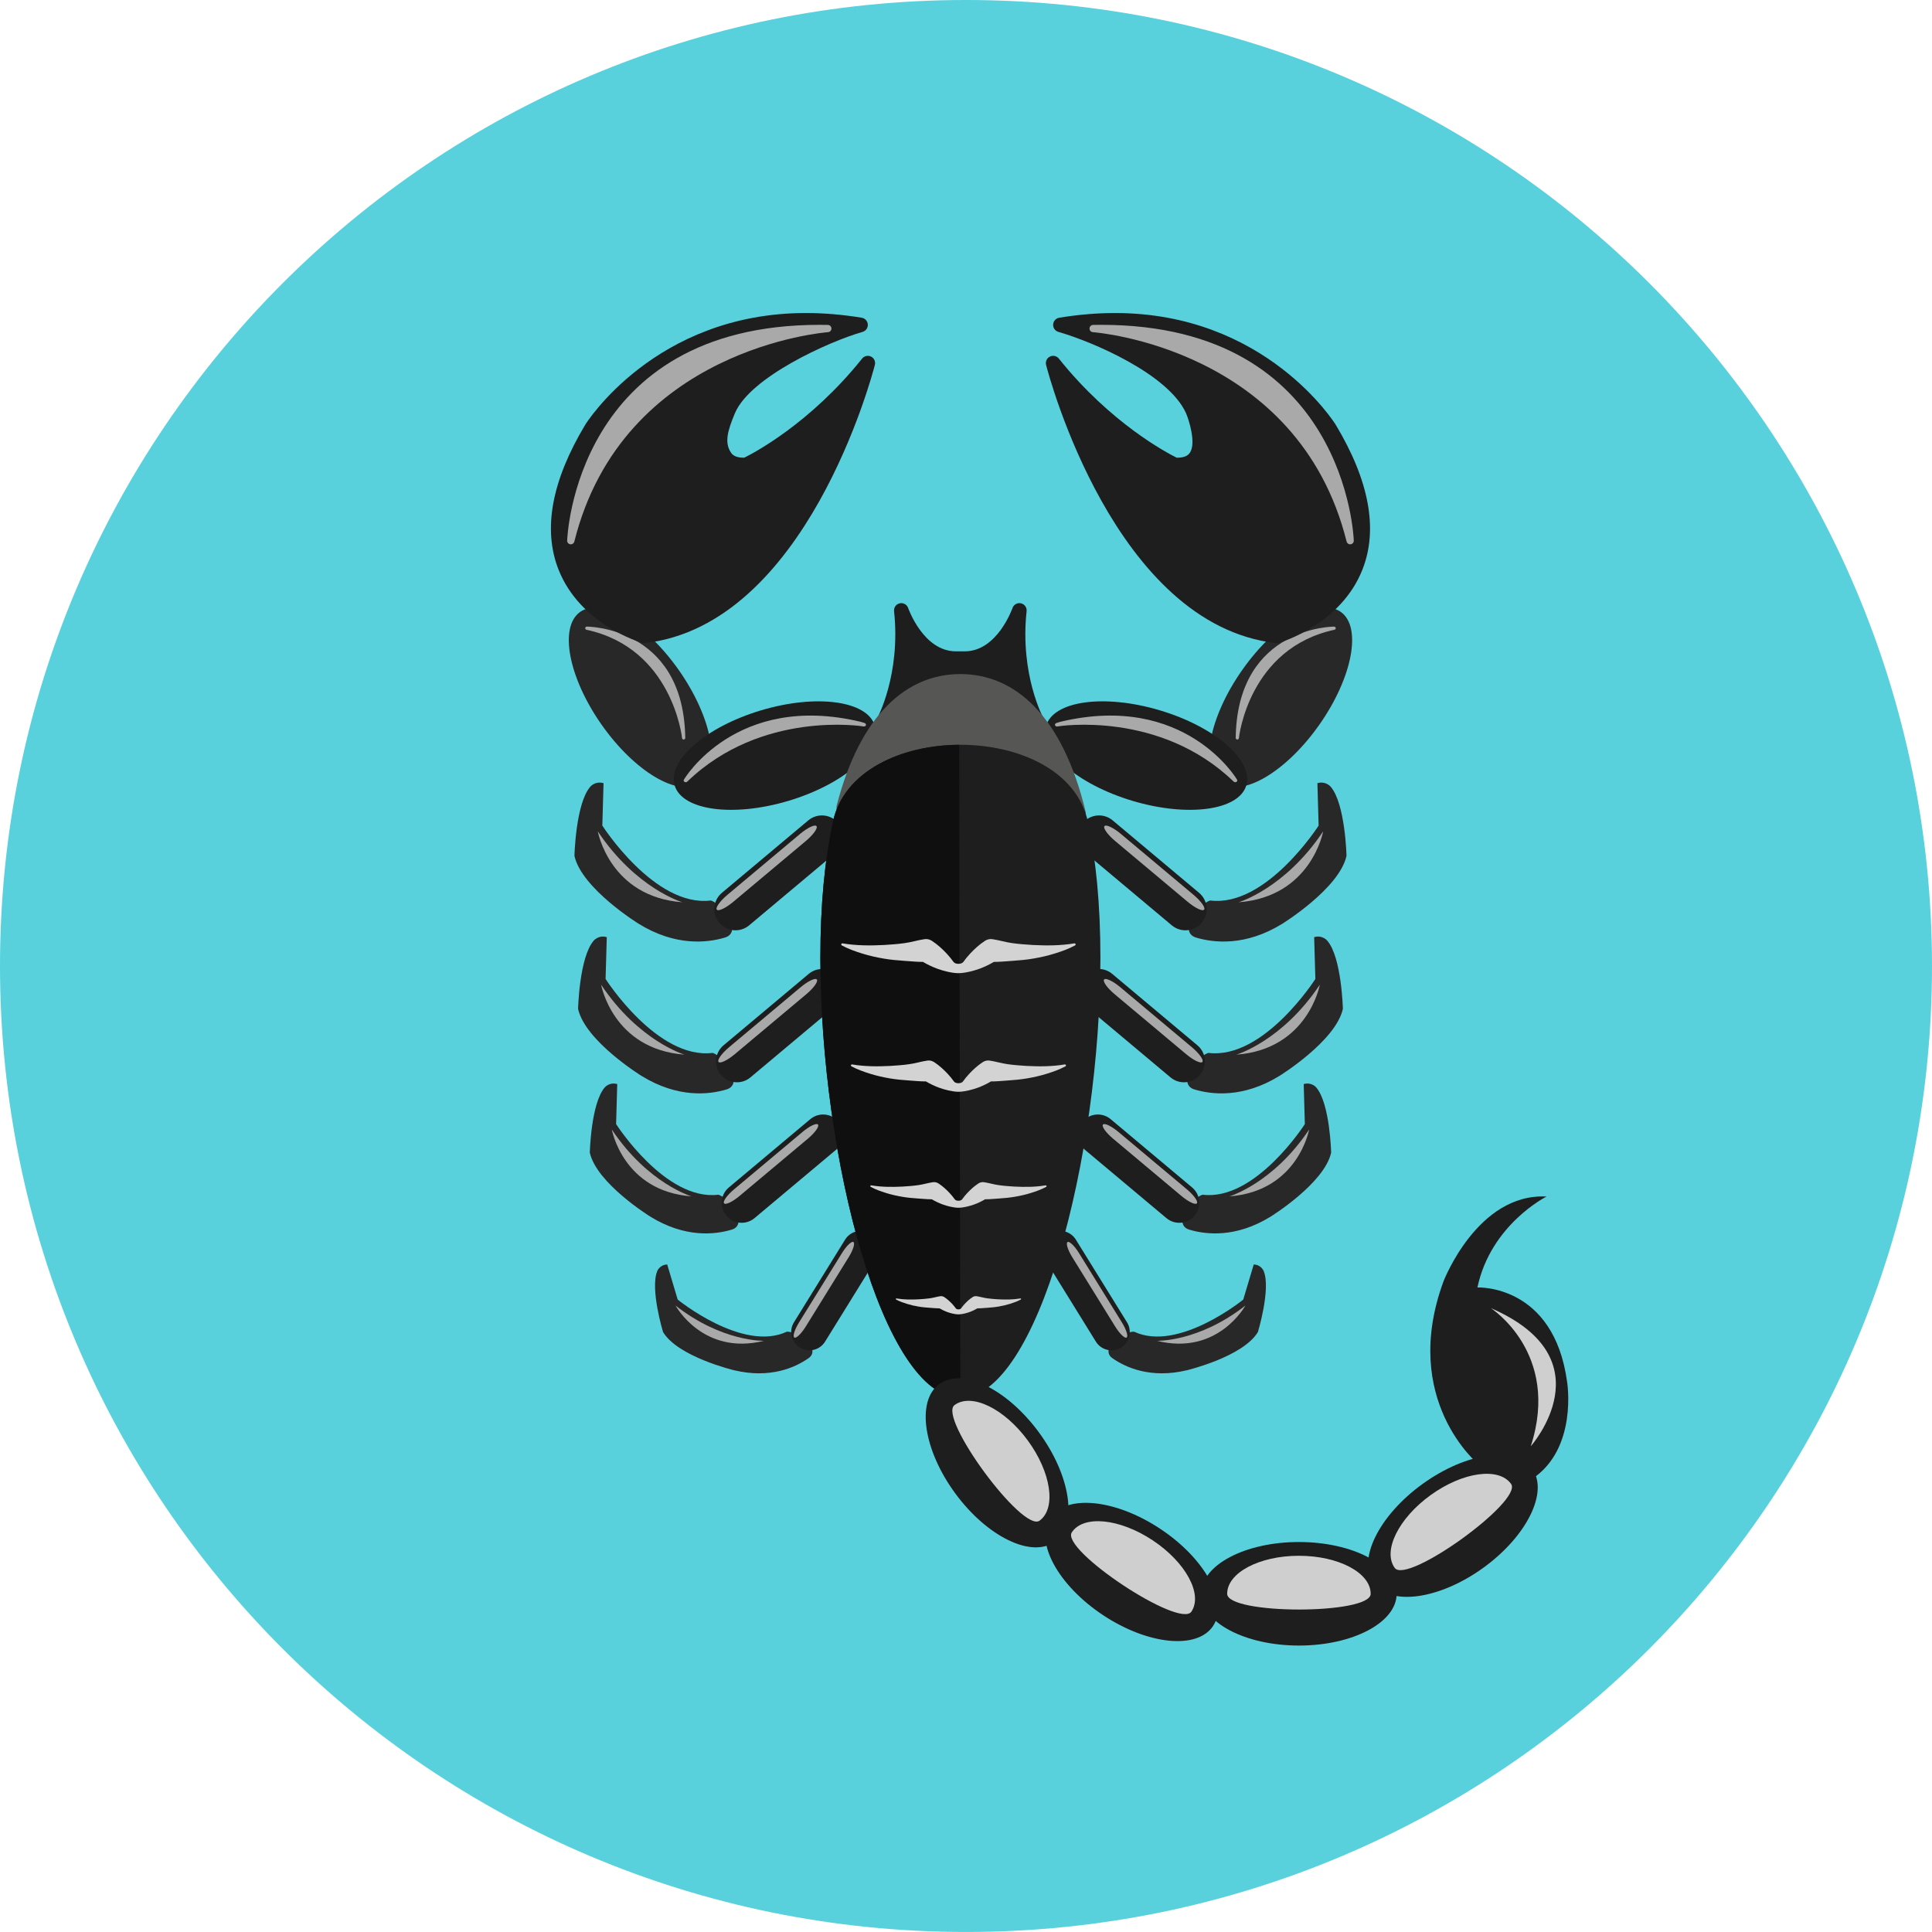 <svg xmlns="http://www.w3.org/2000/svg" xmlns:xlink="http://www.w3.org/1999/xlink" width="496.158" height="496.152" viewBox="0 0 496.158 496.152"><defs><rect id="a" width="496.158" height="496.152"/></defs><clipPath id="b"><use xlink:href="#a" overflow="visible"/></clipPath><path clip-path="url(#b)" fill="#58D1DD" d="M248.082,0C111.07,0,0,111.06,0,248.082 c0,137.001,111.07,248.07,248.082,248.07c137.006,0,248.076-111.069,248.076-248.07C496.158,111.06,385.088,0,248.082,0"/><path clip-path="url(#b)" fill="#282828" d="M344.313,157.136c-5.491-3.849-16.838,2.863-25.344,14.994 c-8.506,12.127-10.953,25.083-5.461,28.931c5.492,3.85,16.838-2.862,25.343-14.991 C347.356,173.943,349.801,160.987,344.313,157.136"/><path clip-path="url(#b)" fill="#A9A9A9" d="M343.024,161.29c-0.019-0.209-0.192-0.369-0.401-0.369 c-0.244-0.003-24.346,0.06-25.26,27.64c-0.009,0.312-0.016,0.624-0.021,0.941c-0.002,0.221,0.168,0.404,0.387,0.417 c0.221,0.011,0.41-0.152,0.432-0.371c0.02-0.231,2.516-23.074,24.545-27.817c0.184-0.041,0.316-0.202,0.324-0.387 C343.025,161.326,343.027,161.308,343.024,161.29"/><path clip-path="url(#b)" fill="#1E1E1E" d="M343.033,109.089c-0.175-0.288-17.908-28.701-56.699-28.701 c-4.635,0-9.453,0.407-14.316,1.209c-0.86,0.143-1.51,0.864-1.559,1.737c-0.052,0.872,0.51,1.663,1.352,1.903 c8.756,2.504,28.189,10.812,32.746,20.818c0.76,1.669,2.654,7.723,1.054,10.16c-0.218,0.331-0.903,1.378-3.419,1.327 c-2.353-1.16-16.93-8.776-30.277-25.461c-0.551-0.691-1.509-0.899-2.295-0.504c-0.787,0.393-1.193,1.283-0.975,2.136 c0.7,2.721,17.609,66.677,59.037,71.439c0.07,0.008,0.142,0.012,0.213,0.012c0.175,0,0.35-0.025,0.518-0.074 c0.65-0.187,15.949-4.754,21.487-18.847C353.951,135.936,351.643,123.438,343.033,109.089"/><path clip-path="url(#b)" fill="#A9A9A9" d="M282.854,83.42c-0.706,0-1.42,0.007-2.142,0.021 c-0.5,0.01-0.905,0.412-0.915,0.913c-0.012,0.499,0.373,0.92,0.873,0.953c0.525,0.033,52.71,3.991,65.154,53.776 c0.105,0.42,0.483,0.708,0.906,0.708c0.041,0,0.082-0.003,0.125-0.009c0.473-0.064,0.82-0.471,0.81-0.946 C347.652,138.282,345.699,83.42,282.854,83.42"/><path clip-path="url(#b)" fill="#1E1E1E" d="M297.817,182.407c-14.196-4.229-27.259-2.449-29.173,3.977 c-1.915,6.427,8.045,15.066,22.24,19.296c14.198,4.229,27.261,2.448,29.176-3.979C321.975,195.275,312.017,186.636,297.817,182.407"/><path clip-path="url(#b)" fill="#A9A9A9" d="M317.713,200.272c-0.112-0.252-13.402-22.499-45.295-14.935 c-0.387,0.093-0.76,0.232-1.145,0.355c-0.268,0.086-0.41,0.335-0.324,0.565c0.089,0.231,0.375,0.362,0.652,0.297 c0.289-0.072,26.215-4.147,45.169,14.126c0.161,0.154,0.396,0.248,0.622,0.18c0.021-0.009,0.044-0.016,0.063-0.029 C317.701,200.73,317.813,200.488,317.713,200.272"/><path clip-path="url(#b)" fill="#282828" d="M341.749,202.057c0,0-1.244-1.557-3.424-0.934l0.312,10.897 c0,0-13.393,20.963-27.789,19.247c-0.491-0.059-3.637,1.914-4.736,3.981s-1.51,4.762,1.023,5.523 c4.593,1.38,12.731,2.286,22.162-3.534c0,0,14.633-9.028,16.5-17.434C345.797,219.803,345.484,206.416,341.749,202.057"/><path clip-path="url(#b)" fill="#A9A9A9" d="M318.088,231.71c18.68-1.401,21.715-18.212,21.715-18.212 C329.996,228.208,318.088,231.71,318.088,231.71"/><path clip-path="url(#b)" fill="#1E1E1E" d="M307.933,229.287l-22.188-18.603c-2.305-1.933-5.742-1.631-7.676,0.676 c-1.932,2.305-1.631,5.74,0.676,7.675l22.188,18.601c2.305,1.934,5.742,1.632,7.674-0.674 C310.539,234.657,310.238,231.221,307.933,229.287"/><path clip-path="url(#b)" fill="#A9A9A9" d="M306.486,229.779l-18.596-15.59c-1.93-1.62-3.835-2.532-4.251-2.035 c-0.416,0.494,0.813,2.21,2.745,3.83l18.594,15.589c1.934,1.621,3.838,2.533,4.25,2.036 C309.645,233.113,308.418,231.401,306.486,229.779"/><path clip-path="url(#b)" fill="#282828" d="M340.869,241.589c0,0-1.227-1.536-3.376-0.921l0.306,10.748 c0,0-13.21,20.681-27.413,18.986c-0.483-0.057-3.587,1.889-4.67,3.928c-1.085,2.039-1.489,4.698,1.008,5.448 c4.532,1.362,12.561,2.255,21.864-3.485c0,0,14.433-8.905,16.275-17.199C344.863,259.093,344.555,245.888,340.869,241.589"/><path clip-path="url(#b)" fill="#A9A9A9" d="M317.529,270.841c18.426-1.381,21.42-17.966,21.42-17.966 C329.275,267.386,317.529,270.841,317.529,270.841"/><path clip-path="url(#b)" fill="#1E1E1E" d="M307.511,268.451l-21.886-18.352c-2.275-1.906-5.666-1.608-7.574,0.667 c-1.904,2.273-1.607,5.663,0.667,7.57l21.887,18.351c2.274,1.906,5.664,1.609,7.57-0.665 C310.084,273.747,309.785,270.358,307.511,268.451"/><path clip-path="url(#b)" fill="#A9A9A9" d="M306.084,268.936l-18.344-15.379c-1.904-1.598-3.783-2.498-4.193-2.009 s0.803,2.181,2.709,3.779l18.342,15.379c1.906,1.599,3.785,2.497,4.192,2.008C309.199,272.225,307.988,270.535,306.084,268.936"/><path clip-path="url(#b)" fill="#282828" d="M338.033,279.282c0,0-1.172-1.468-3.227-0.88l0.293,10.272 c0,0-12.627,19.765-26.201,18.146c-0.461-0.055-3.429,1.805-4.463,3.754c-1.038,1.948-1.425,4.489,0.965,5.207 c4.33,1.301,12.002,2.155,20.895-3.332c0,0,13.795-8.512,15.555-16.438C341.85,296.012,341.555,283.392,338.033,279.282"/><path clip-path="url(#b)" fill="#A9A9A9" d="M315.725,307.24c17.613-1.322,20.474-17.17,20.474-17.17 C326.953,303.938,315.725,307.24,315.725,307.24"/><path clip-path="url(#b)" fill="#1E1E1E" d="M306.152,304.955l-20.918-17.539c-2.176-1.822-5.414-1.537-7.238,0.638 c-1.82,2.173-1.538,5.413,0.636,7.235l20.919,17.538c2.174,1.822,5.414,1.538,7.236-0.637 C308.609,310.017,308.324,306.778,306.152,304.955"/><path clip-path="url(#b)" fill="#A9A9A9" d="M304.787,305.419l-17.531-14.699c-1.819-1.526-3.616-2.387-4.006-1.92 c-0.395,0.468,0.766,2.085,2.586,3.613l17.53,14.697c1.825,1.528,3.62,2.388,4.008,1.92 C307.766,308.562,306.609,306.948,304.787,305.419"/><path clip-path="url(#b)" fill="#282828" d="M324.529,326.421c0,0-0.6-1.612-2.557-1.691l-2.692,9.019 c0,0-16.654,13.563-27.991,8.258c-0.389-0.181-3.499,0.586-4.961,1.984c-1.463,1.395-2.527,3.495-0.654,4.804 c3.391,2.376,9.816,5.319,19.123,3.102c0,0,14.439-3.442,18.249-9.83C323.046,342.066,326.413,331.007,324.529,326.421"/><path clip-path="url(#b)" fill="#A9A9A9" d="M297.105,344.333c15.693,3.904,22.731-9.057,22.731-9.057 C307.814,344.683,297.105,344.333,297.105,344.333"/><path clip-path="url(#b)" fill="#1E1E1E" d="M289.436,339.595l-13.154-21.258c-1.372-2.208-4.27-2.891-6.48-1.521 c-2.207,1.366-2.893,4.264-1.522,6.474l13.155,21.256c1.367,2.21,4.268,2.893,6.475,1.524 C290.117,344.703,290.8,341.804,289.436,339.595"/><path clip-path="url(#b)" fill="#A9A9A9" d="M288.113,339.608l-11.027-17.816c-1.141-1.849-2.457-3.113-2.932-2.818 c-0.475,0.293,0.068,2.033,1.213,3.885l11.027,17.813c1.147,1.854,2.461,3.116,2.933,2.821 C289.802,343.197,289.262,341.46,288.113,339.608"/><path clip-path="url(#b)" fill="#282828" d="M174.352,172.13c-8.506-12.131-19.854-18.843-25.344-14.994 c-5.489,3.85-3.045,16.806,5.461,28.934c8.505,12.128,19.852,18.841,25.344,14.991C185.303,197.213,182.857,184.257,174.352,172.13"/><path clip-path="url(#b)" fill="#A9A9A9" d="M175.957,188.562c-0.914-27.58-25.018-27.644-25.26-27.641 c-0.211,0.001-0.383,0.161-0.401,0.37c-0.004,0.017-0.003,0.036-0.005,0.053c0.006,0.186,0.139,0.346,0.324,0.388 c22.029,4.742,24.524,27.586,24.544,27.817c0.023,0.218,0.212,0.381,0.433,0.37c0.219-0.012,0.388-0.196,0.386-0.417 C175.973,189.185,175.965,188.873,175.957,188.562"/><path clip-path="url(#b)" fill="#1E1E1E" d="M223.701,91.577c-0.787-0.395-1.744-0.187-2.295,0.504 c-13.348,16.685-27.925,24.301-30.277,25.461c-2.516,0.052-3.203-0.996-3.42-1.327c-1.602-2.437-1.041-5.232,1.054-10.159 c3.905-9.173,23.991-18.315,32.747-20.819c0.841-0.24,1.402-1.031,1.351-1.903c-0.049-0.873-0.698-1.594-1.559-1.736 c-4.864-0.803-9.681-1.21-14.316-1.21c-38.792,0-56.524,28.414-56.699,28.701c-8.611,14.349-10.918,26.846-6.867,37.154 c5.539,14.093,20.838,18.661,21.487,18.848c0.168,0.049,0.343,0.073,0.519,0.073c0.07,0,0.141-0.004,0.212-0.012 c41.428-4.762,58.336-68.718,59.037-71.439C224.893,92.86,224.486,91.97,223.701,91.577"/><path clip-path="url(#b)" fill="#A9A9A9" d="M212.607,83.441c-0.723-0.014-1.436-0.021-2.141-0.021 c-62.845,0-64.798,54.862-64.812,55.416c-0.01,0.475,0.338,0.882,0.81,0.946c0.041,0.006,0.084,0.009,0.124,0.009 c0.423,0,0.801-0.288,0.907-0.708c12.444-49.785,64.63-53.743,65.155-53.776c0.499-0.033,0.885-0.454,0.873-0.953 C213.512,83.854,213.107,83.452,212.607,83.441"/><path clip-path="url(#b)" fill="#1E1E1E" d="M224.675,186.384c-1.913-6.426-14.977-8.207-29.173-3.977 c-14.199,4.229-24.156,12.868-22.244,19.294c1.916,6.427,14.979,8.208,29.176,3.979C216.631,201.45,226.59,192.811,224.675,186.384"/><path clip-path="url(#b)" fill="#A9A9A9" d="M222.047,185.692c-0.386-0.123-0.758-0.262-1.145-0.355 c-31.894-7.563-45.183,14.683-45.296,14.935c-0.098,0.216,0.013,0.458,0.257,0.559c0.021,0.013,0.042,0.02,0.065,0.029 c0.225,0.068,0.461-0.025,0.621-0.18c18.953-18.273,44.881-14.198,45.169-14.126c0.277,0.065,0.563-0.066,0.653-0.297 C222.457,186.027,222.315,185.778,222.047,185.692"/><path clip-path="url(#b)" fill="#282828" d="M187.208,235.248c-1.101-2.067-4.245-4.04-4.735-3.981 c-14.397,1.715-27.789-19.248-27.789-19.248l0.311-10.896c-2.181-0.623-3.425,0.934-3.425,0.934 c-3.736,4.359-4.047,17.745-4.047,17.745c1.868,8.406,16.5,17.435,16.5,17.435c9.43,5.819,17.569,4.913,22.162,3.533 C188.719,240.01,188.309,237.314,187.208,235.248"/><path clip-path="url(#b)" fill="#A9A9A9" d="M153.518,213.498c0,0,3.035,16.812,21.715,18.212 C175.232,231.71,163.325,228.208,153.518,213.498"/><path clip-path="url(#b)" fill="#1E1E1E" d="M215.251,211.36c-1.933-2.307-5.37-2.609-7.677-0.676l-22.186,18.603 c-2.306,1.934-2.608,5.369-0.673,7.675c1.932,2.306,5.368,2.608,7.674,0.674l22.187-18.602 C216.882,217.101,217.184,213.666,215.251,211.36"/><path clip-path="url(#b)" fill="#A9A9A9" d="M209.68,212.154c-0.416-0.496-2.32,0.416-4.25,2.036l-18.596,15.589 c-1.931,1.622-3.16,3.335-2.744,3.831c0.412,0.497,2.318-0.415,4.251-2.036l18.594-15.589 C208.868,214.365,210.096,212.649,209.68,212.154"/><path clip-path="url(#b)" fill="#282828" d="M187.604,274.33c-1.084-2.038-4.187-3.984-4.67-3.928 c-14.203,1.694-27.414-18.985-27.414-18.985l0.307-10.75c-2.149-0.614-3.376,0.922-3.376,0.922 c-3.685,4.299-3.993,17.504-3.993,17.504c1.841,8.294,16.275,17.199,16.275,17.199c9.303,5.74,17.331,4.848,21.863,3.485 C189.093,279.028,188.689,276.369,187.604,274.33"/><path clip-path="url(#b)" fill="#A9A9A9" d="M154.371,252.875c0,0,2.992,16.586,21.42,17.967 C175.791,270.841,164.045,267.387,154.371,252.875"/><path clip-path="url(#b)" fill="#1E1E1E" d="M215.27,250.766c-1.908-2.275-5.299-2.573-7.574-0.667l-21.887,18.352 c-2.275,1.907-2.572,5.296-0.664,7.571c1.906,2.274,5.296,2.571,7.57,0.665l21.887-18.351 C216.876,256.429,217.173,253.04,215.27,250.766"/><path clip-path="url(#b)" fill="#A9A9A9" d="M209.773,251.548c-0.411-0.489-2.289,0.411-4.193,2.009l-18.345,15.379 c-1.904,1.6-3.116,3.289-2.705,3.778c0.407,0.49,2.285-0.41,4.191-2.008l18.343-15.379 C208.97,253.729,210.184,252.039,209.773,251.548"/><path clip-path="url(#b)" fill="#282828" d="M188.885,310.575c-1.037-1.949-4.002-3.809-4.465-3.754 c-13.573,1.618-26.2-18.146-26.2-18.146l0.294-10.272c-2.057-0.588-3.227,0.88-3.227,0.88c-3.523,4.11-3.816,16.73-3.816,16.73 c1.76,7.926,15.555,16.438,15.555,16.438c8.892,5.487,16.563,4.633,20.894,3.332C190.309,315.064,189.922,312.523,188.885,310.575"/><path clip-path="url(#b)" fill="#A9A9A9" d="M157.121,290.07c0,0,2.861,15.849,20.473,17.17 C177.594,307.24,166.367,303.937,157.121,290.07"/><path clip-path="url(#b)" fill="#1E1E1E" d="M215.324,288.053c-1.824-2.175-5.064-2.46-7.238-0.638l-20.918,17.54 c-2.173,1.822-2.457,5.062-0.635,7.234c1.822,2.176,5.062,2.459,7.236,0.637l20.918-17.537 C216.861,293.466,217.144,290.225,215.324,288.053"/><path clip-path="url(#b)" fill="#A9A9A9" d="M210.07,288.8c-0.391-0.468-2.188,0.394-4.006,1.921l-17.532,14.698 c-1.823,1.527-2.979,3.144-2.587,3.611c0.389,0.467,2.184-0.391,4.008-1.92l17.531-14.697 C209.304,290.884,210.465,289.269,210.07,288.8"/><path clip-path="url(#b)" fill="#282828" d="M206.991,343.991c-1.462-1.398-4.571-2.165-4.96-1.984 c-11.338,5.305-27.992-8.259-27.992-8.259l-2.693-9.018c-1.958,0.08-2.555,1.691-2.555,1.691 c-1.885,4.586,1.483,15.646,1.483,15.646c3.808,6.386,18.249,9.829,18.249,9.829c9.307,2.218,15.732-0.727,19.123-3.103 C209.519,347.486,208.454,345.386,206.991,343.991"/><path clip-path="url(#b)" fill="#A9A9A9" d="M173.482,335.276c0,0,7.038,12.961,22.731,9.056 C196.213,344.332,185.505,344.683,173.482,335.276"/><path clip-path="url(#b)" fill="#1E1E1E" d="M223.518,316.816c-2.211-1.369-5.107-0.687-6.479,1.521l-13.154,21.258 c-1.365,2.209-0.681,5.108,1.527,6.475c2.208,1.368,5.108,0.686,6.473-1.524l13.156-21.255 C226.412,321.081,225.726,318.181,223.518,316.816"/><path clip-path="url(#b)" fill="#A9A9A9" d="M219.166,318.974c-0.475-0.296-1.791,0.969-2.932,2.817l-11.027,17.816 c-1.149,1.852-1.689,3.589-1.215,3.884c0.473,0.294,1.786-0.968,2.934-2.821l11.027-17.813 C219.096,321.006,219.641,319.266,219.166,318.974"/><path clip-path="url(#b)" fill="#1E1E1E" d="M268.014,184.533c-0.069-0.099-6.133-11.279-4.371-27.574 c0.103-0.946-0.523-1.816-1.451-2.023c-0.928-0.212-1.865,0.32-2.173,1.219c-0.038,0.111-3.909,11.11-12.242,11.11h-2.306 c-8.333,0-12.204-10.999-12.242-11.11c-0.307-0.899-1.246-1.431-2.173-1.219c-0.929,0.207-1.554,1.077-1.452,2.023 c1.763,16.295-4.301,27.475-4.371,27.574c-0.442,0.632-0.45,1.471-0.02,2.112c0.352,0.525,0.938,0.827,1.551,0.827 c0.139,0,0.277-0.015,0.416-0.047l18.707-5.73c0.283-0.065,1.191-0.065,1.474,0l18.707,5.73c0.139,0.032,0.276,0.047,0.416,0.047 c0.612,0,1.198-0.302,1.552-0.827C268.465,186.004,268.455,185.165,268.014,184.533"/><path clip-path="url(#b)" fill="#565655" d="M278.791,208.432c-5.91-24.532-18.088-35.328-32.153-35.328 c-13.759,0-25.712,10.331-31.757,33.743C212.199,217.229,281.226,218.539,278.791,208.432"/><path clip-path="url(#b)" fill="#1E1E1E" d="M279.386,211.05c-5.657-26.383-59.839-26.383-65.495,0 c-2.062,9.615-3.211,21.196-3.211,34.904c0,51.325,16.097,113.012,35.958,113.012c19.86,0,35.958-61.687,35.958-113.012 C282.596,232.246,281.447,220.665,279.386,211.05"/><path clip-path="url(#b)" fill="#0F0F0F" d="M246.334,191.264c-14.857,0.089-29.635,6.684-32.443,19.786 c-2.062,9.615-3.211,21.196-3.211,34.904c0,51.325,16.096,113.012,35.958,113.012L246.334,191.264z"/><path clip-path="url(#b)" fill="#D3D3D3" d="M276.209 242.408c-.059-.109-.18-.163-.295-.144l-.016.003c-3.545.597-7.145.597-10.657.417-1.761-.117-3.51-.226-5.245-.477-1.74-.222-3.434-.775-5.145-1.02-.68-.097-1.334.066-1.869.414l-.088.057c-1.408.921-2.663 2.074-3.842 3.341-.58.65-1.149 1.311-1.666 2.054-.455.627-2.039.627-2.492 0-.519-.743-1.088-1.404-1.668-2.054-1.178-1.267-2.434-2.42-3.842-3.341l-.088-.057c-.534-.348-1.19-.511-1.869-.414-1.709.245-3.405.798-5.145 1.02-1.734.251-3.484.36-5.244.477-3.514.18-7.113.18-10.656-.417l-.018-.003c-.115-.019-.234.035-.293.144-.075.138-.025.309.114.383 1.65.898 3.402 1.515 5.185 2.07 1.782.561 3.61.979 5.46 1.294 1.85.327 3.722.486 5.601.614 1.52.084 3.068.274 4.603.256 1.156.684 2.379 1.272 3.674 1.752.821.284 1.652.557 2.535.748.875.207 1.783.362 2.772.398.043.001.082-.011.125-.024.041.014.082.025.123.024.989-.036 1.897-.191 2.771-.398.883-.191 1.715-.464 2.535-.748 1.295-.479 2.518-1.068 3.674-1.752 1.536.018 3.083-.172 4.604-.256 1.879-.128 3.751-.287 5.601-.614 1.85-.315 3.678-.733 5.459-1.294 1.785-.555 3.536-1.172 5.187-2.07C276.233 242.717 276.283 242.546 276.209 242.408M273.722 273.488c-.056-.1-.164-.149-.271-.132l-.014.003c-3.253.549-6.553.549-9.776.383-1.614-.107-3.22-.207-4.81-.438-1.597-.204-3.15-.711-4.72-.935-.624-.091-1.226.059-1.715.378l-.081.053c-1.291.845-2.443 1.902-3.523 3.065-.533.597-1.055 1.201-1.529 1.884-.418.574-1.87.574-2.288 0-.474-.683-.996-1.287-1.529-1.884-1.079-1.163-2.232-2.221-3.523-3.065l-.08-.053c-.49-.319-1.092-.469-1.715-.378-1.568.224-3.123.73-4.717.935-1.594.23-3.197.33-4.813.438-3.221.166-6.523.166-9.773-.383l-.018-.003c-.103-.018-.214.032-.267.132-.07.127-.024.284.101.352 1.514.824 3.122 1.39 4.758 1.898 1.635.516 3.313.897 5.009 1.188 1.696.3 3.413.446 5.138.563 1.394.078 2.812.253 4.222.234 1.06.628 2.182 1.169 3.37 1.608.753.261 1.517.512 2.326.686.802.19 1.635.333 2.543.367.037 0 .074-.01.113-.023.037.014.074.023.114.023.905-.034 1.74-.177 2.541-.367.81-.174 1.573-.425 2.326-.686 1.188-.439 2.31-.98 3.37-1.608 1.409.019 2.828-.156 4.223-.234 1.723-.116 3.439-.263 5.136-.563 1.698-.29 3.375-.672 5.01-1.188 1.636-.509 3.243-1.074 4.758-1.898C273.746 273.772 273.789 273.615 273.722 273.488M268.746 304.517c-.047-.081-.136-.122-.222-.108l-.013.003c-2.665.449-5.369.449-8.012.313-1.322-.089-2.64-.171-3.942-.358-1.308-.168-2.583-.582-3.866-.768-.514-.071-1.006.05-1.408.312l-.064.043c-1.059.693-2.003 1.559-2.889 2.512-.438.489-.864.985-1.252 1.545-.344.471-1.533.471-1.876 0-.389-.56-.815-1.056-1.253-1.545-.885-.953-1.83-1.818-2.888-2.512l-.065-.043c-.401-.262-.895-.383-1.406-.312-1.285.186-2.56.6-3.865.768-1.305.188-2.622.27-3.946.358-2.638.136-5.346.136-8.01-.313l-.013-.003c-.084-.014-.176.027-.22.108-.058.104-.019.232.085.288 1.24.675 2.557 1.14 3.897 1.557 1.341.423 2.716.735 4.107.972 1.391.247 2.797.366 4.211.461 1.14.065 2.305.208 3.459.194.869.513 1.789.957 2.763 1.316.616.215 1.242.419 1.906.563.656.156 1.341.272 2.083.3.033.001.062-.007.094-.019.03.012.059.02.093.019.741-.027 1.426-.144 2.083-.3.664-.144 1.289-.348 1.906-.563.975-.359 1.894-.804 2.762-1.316 1.154.014 2.318-.129 3.461-.194 1.413-.095 2.819-.214 4.21-.461 1.392-.236 2.765-.549 4.106-.972 1.34-.417 2.657-.882 3.898-1.557C268.766 304.75 268.802 304.622 268.746 304.517M262.215 333.529c-.031-.059-.097-.088-.157-.076l-.009.002c-1.895.319-3.818.319-5.697.222-.939-.062-1.877-.121-2.804-.254-.931-.119-1.837-.415-2.749-.545-.365-.052-.715.035-1.001.22l-.046.032c-.754.491-1.425 1.107-2.054 1.785-.311.348-.615.701-.892 1.098-.242.335-1.089.335-1.331 0-.278-.396-.58-.75-.893-1.098-.629-.678-1.301-1.294-2.054-1.785l-.045-.032c-.288-.185-.637-.271-1-.22-.914.13-1.821.426-2.75.545-.927.133-1.862.192-2.805.254-1.877.098-3.801.098-5.695-.222l-.01-.002c-.061-.012-.125.018-.155.076-.042.074-.015.166.057.204.883.48 1.819.812 2.774 1.108.953.3 1.931.521 2.92.691.987.175 1.988.26 2.994.328.811.044 1.64.146 2.461.137.617.365 1.271.681 1.964.937.438.152.883.298 1.356.4.467.109.951.193 1.48.214.024 0 .044-.006.067-.014.021.008.041.014.066.014.528-.021 1.015-.104 1.482-.214.47-.103.916-.248 1.353-.4.693-.256 1.349-.571 1.965-.937.821.01 1.649-.093 2.461-.137 1.005-.068 2.007-.153 2.995-.328.988-.17 1.967-.392 2.918-.691.955-.297 1.891-.628 2.773-1.108C262.229 333.695 262.255 333.603 262.215 333.529"/><path clip-path="url(#b)" fill="#1E1E1E" d="M266.766,367.799c-8.21-11.165-19.664-16.688-25.582-12.336 c-5.914,4.353-4.048,16.931,4.166,28.096c8.215,11.162,19.669,16.687,25.585,12.331 C276.848,391.54,274.984,378.961,266.766,367.799"/><path clip-path="url(#b)" fill="#CFCFCF" d="M263.92,369.894c-6.028-8.197-14.438-12.254-18.783-9.058 c-4.342,3.196,17.5,32.879,21.843,29.683C271.322,387.324,269.953,378.088,263.92,369.894"/><path clip-path="url(#b)" fill="#1E1E1E" d="M297.963,392.618c-11.547-7.663-24.201-8.913-28.262-2.792 c-4.059,6.12,2.016,17.29,13.566,24.953c11.551,7.658,24.205,8.91,28.264,2.788C315.59,411.448,309.518,400.277,297.963,392.618"/><path clip-path="url(#b)" fill="#CFCFCF" d="M296.012,395.562c-8.479-5.626-17.771-6.544-20.752-2.051 c-2.979,4.494,27.731,24.864,30.711,20.369C308.951,409.387,304.491,401.185,296.012,395.562"/><path clip-path="url(#b)" fill="#1E1E1E" d="M333.582,396.006c-13.857-0.008-25.097,5.941-25.101,13.287 c-0.003,7.344,11.233,13.298,25.093,13.303c13.861,0.003,25.1-5.946,25.102-13.291 C358.678,401.964,347.443,396.006,333.582,396.006"/><path clip-path="url(#b)" fill="#CFCFCF" d="M333.582,399.54c-10.176-0.005-18.428,4.362-18.432,9.755 c0,5.393,36.854,5.404,36.854,0.011C352.006,403.914,343.758,399.541,333.582,399.54"/><path clip-path="url(#b)" fill="#1E1E1E" d="M393.463,377.17c-4.3-5.951-16.894-4.2-28.129,3.917 c-11.236,8.111-16.861,19.517-12.563,25.472c4.299,5.954,16.893,4.199,28.129-3.914C392.137,394.53,397.762,383.125,393.463,377.17"/><path clip-path="url(#b)" fill="#CFCFCF" d="M388.057,381.079c-3.158-4.371-12.404-3.084-20.652,2.874 c-8.251,5.955-12.383,14.328-9.227,18.701C361.335,407.025,391.214,385.449,388.057,381.079"/><path clip-path="url(#b)" fill="#1E1E1E" d="M402.455,354.919c-3.425-25.219-23.037-24.284-23.037-24.284 c3.424-16.188,17.746-23.35,17.746-23.35c-17.746-0.934-26.463,21.792-26.463,21.792c-11.209,30.511,9.029,47.012,9.029,47.012 l13.697,3.735C405.258,372.042,402.455,354.919,402.455,354.919"/><path clip-path="url(#b)" fill="#CFCFCF" d="M382.842,335.928c0,0,18.057,11.52,10.274,35.491 C393.116,371.419,413.04,349.003,382.842,335.928"/></svg>